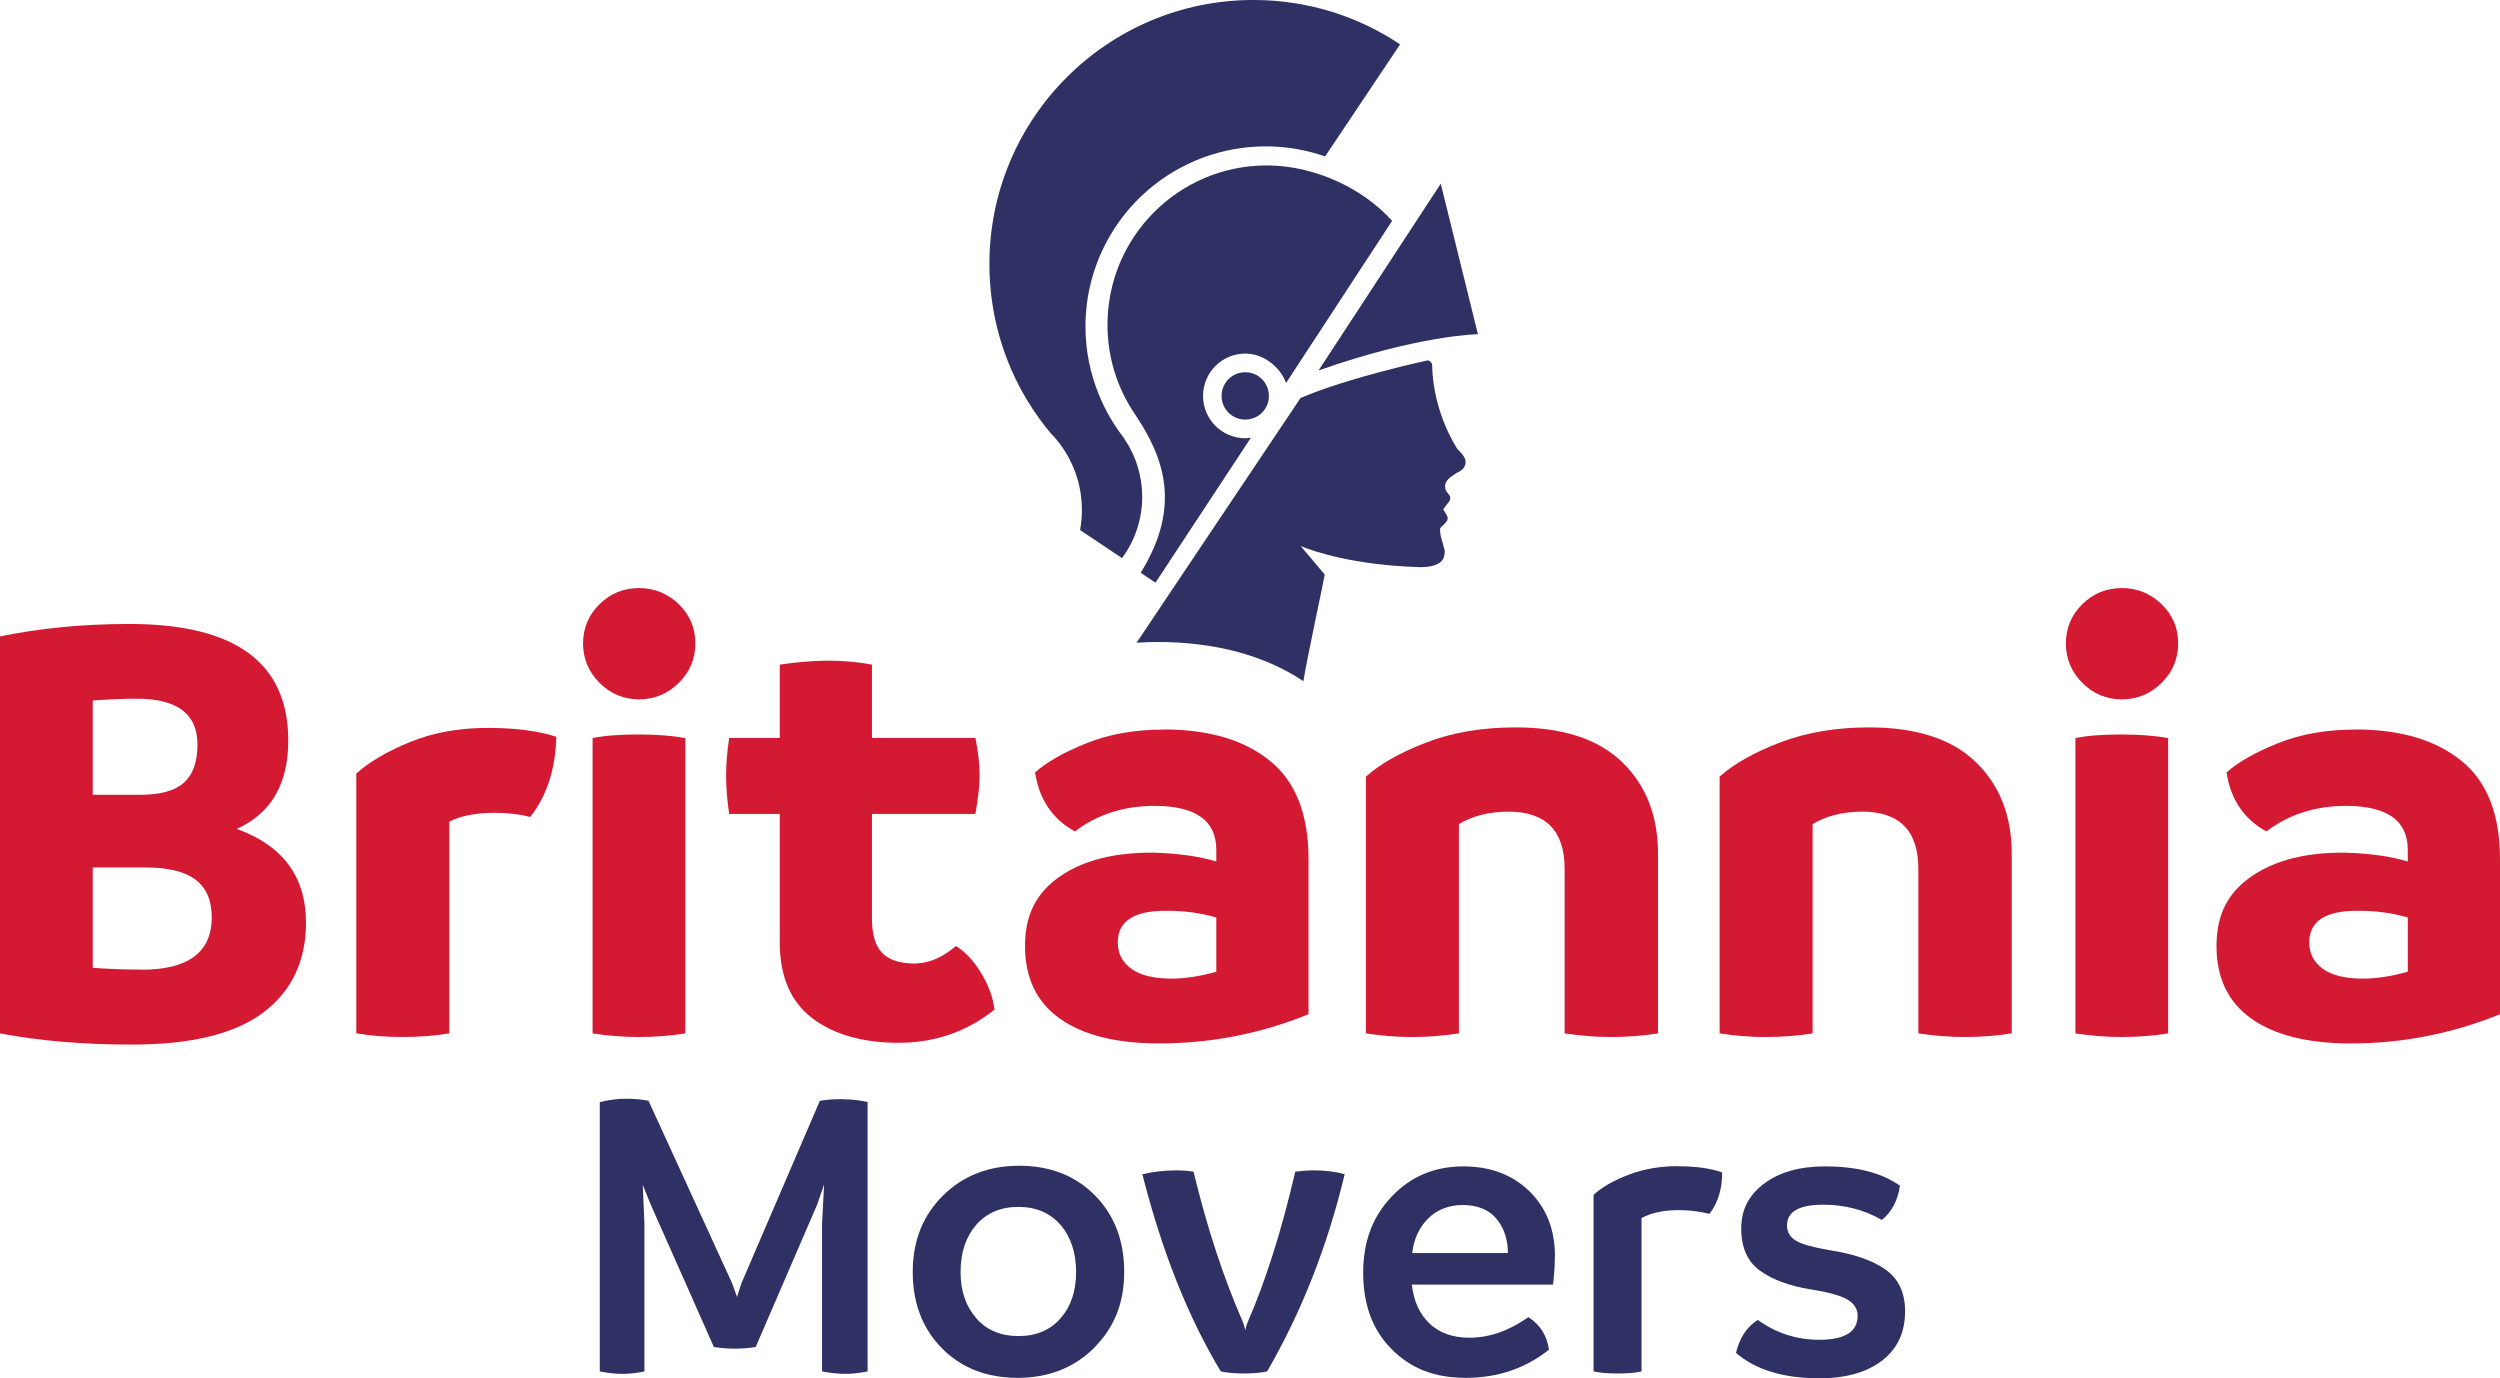 <?xml version="1.0" encoding="UTF-8"?><svg id="Layer_2" xmlns="http://www.w3.org/2000/svg" viewBox="0 0 194.36 107.15"><defs><style>.cls-1{fill:#d41933;}.cls-2{fill:#2f3164;}</style></defs><g id="Option_A_old_blue"><g><g><path class="cls-1" d="M18.4,64.44c3.58,1.29,5.38,3.71,5.39,7.26,0,3-1.1,5.33-3.3,7-2.2,1.67-5.61,2.51-10.23,2.51-3.78,0-7.21-.29-10.26-.87v-30.86c3.14-.65,6.49-.97,10.07-.97,8.23,0,12.34,3.02,12.34,9.06,0,3.39-1.34,5.68-4.02,6.88Zm-7.78-10.12c-1.07,0-2.21,.05-3.41,.14v7.33h3.69c1.58,0,2.71-.32,3.41-.95,.69-.63,1.04-1.61,1.04-2.93,.02-2.4-1.56-3.59-4.73-3.59Zm.38,21.07c3.64,0,5.46-1.36,5.46-4.07s-1.73-3.88-5.18-3.88H7.21v7.8c1.2,.09,2.46,.14,3.78,.14Z"/><path class="cls-1" d="M37.93,56.59c2.13,0,3.9,.23,5.32,.69-.06,2.52-.74,4.6-2.03,6.24-.8-.22-1.73-.33-2.77-.33-1.45,0-2.62,.23-3.52,.69v16.46c-1.17,.19-2.38,.28-3.64,.28s-2.4-.09-3.59-.28v-20.2c.99-.9,2.38-1.71,4.17-2.45,1.79-.73,3.81-1.1,6.07-1.1Z"/><path class="cls-1" d="M52.77,53.09c-.86,.85-1.89,1.28-3.09,1.28s-2.22-.43-3.07-1.28c-.85-.85-1.28-1.88-1.28-3.07s.43-2.21,1.28-3.05c.85-.84,1.88-1.25,3.07-1.25s2.23,.42,3.09,1.25c.86,.84,1.29,1.85,1.29,3.05s-.43,2.22-1.29,3.07Zm-3.13,27.53c-1.17,0-2.36-.09-3.57-.28v-22.96c.93-.19,2.12-.28,3.57-.28s2.63,.1,3.64,.28v22.96c-1.17,.19-2.38,.28-3.64,.28Z"/><path class="cls-1" d="M74.32,73.55c.71,.43,1.36,1.12,1.94,2.07,.58,.95,.94,1.91,1.06,2.87-2.16,1.72-4.64,2.58-7.45,2.58s-5.05-.64-6.73-1.92c-1.68-1.28-2.52-3.25-2.52-5.94v-9.93h-3.93c-.16-1.04-.24-2.06-.24-3.05,0-.84,.08-1.79,.24-2.86h3.93v-5.7c1.26-.19,2.48-.29,3.67-.31,1.23,0,2.4,.1,3.5,.31v5.7h8.04c.22,1.07,.33,2.03,.33,2.86s-.11,1.85-.33,3.05h-8.04v8.13c0,1.26,.27,2.16,.82,2.7,.54,.54,1.38,.8,2.52,.8,1.09-.02,2.15-.47,3.19-1.37Z"/><path class="cls-1" d="M90.45,56.71c3.52,0,6.27,.81,8.28,2.44,2,1.62,3,4.17,3,7.64v12.06c-3.72,1.51-7.59,2.27-11.61,2.27-3.33,0-5.9-.64-7.71-1.92-1.81-1.28-2.72-3.16-2.72-5.65s.91-4.17,2.74-5.43,4.26-1.86,7.28-1.83c1.94,.06,3.55,.29,4.85,.69v-.92c0-2.25-1.58-3.39-4.75-3.41-2.43,0-4.51,.66-6.24,1.99-1.75-.96-2.78-2.49-3.1-4.59,.9-.8,2.23-1.56,4-2.27,1.77-.71,3.76-1.06,5.98-1.06Zm-3.55,16.55c0,.87,.35,1.55,1.06,2.06,.71,.51,1.74,.76,3.1,.76,1.1,0,2.27-.18,3.5-.54v-4.21c-1.23-.36-2.55-.54-3.97-.52-2.46,0-3.69,.82-3.69,2.46Z"/><path class="cls-1" d="M117.81,56.55c3.67,0,6.44,.9,8.3,2.7,1.86,1.8,2.79,4.18,2.79,7.14v13.95c-1.23,.19-2.44,.28-3.63,.28s-2.4-.09-3.63-.28v-12.79c0-2.96-1.46-4.45-4.37-4.45-1.48,0-2.77,.32-3.85,.97v16.27c-1.23,.19-2.44,.28-3.64,.28s-2.4-.09-3.59-.28v-19.96c1.1-.99,2.67-1.88,4.71-2.66,2.03-.78,4.34-1.17,6.93-1.17Z"/><path class="cls-1" d="M145.31,56.55c3.67,0,6.44,.9,8.3,2.7,1.86,1.8,2.79,4.18,2.79,7.14v13.95c-1.23,.19-2.44,.28-3.63,.28s-2.4-.09-3.63-.28v-12.79c0-2.96-1.46-4.45-4.37-4.45-1.48,0-2.77,.32-3.85,.97v16.27c-1.23,.19-2.44,.28-3.64,.28s-2.4-.09-3.59-.28v-19.96c1.1-.99,2.67-1.88,4.71-2.66,2.03-.78,4.34-1.17,6.93-1.17Z"/><path class="cls-1" d="M168.05,53.09c-.86,.85-1.89,1.28-3.09,1.28s-2.22-.43-3.07-1.28c-.85-.85-1.28-1.88-1.28-3.07s.43-2.21,1.28-3.05c.85-.84,1.88-1.25,3.07-1.25s2.23,.42,3.09,1.25c.86,.84,1.29,1.85,1.29,3.05s-.43,2.22-1.29,3.07Zm-3.13,27.53c-1.17,0-2.36-.09-3.57-.28v-22.96c.93-.19,2.12-.28,3.57-.28s2.63,.1,3.64,.28v22.96c-1.17,.19-2.38,.28-3.64,.28Z"/><path class="cls-1" d="M183.08,56.71c3.52,0,6.27,.81,8.28,2.44,2,1.62,3,4.17,3,7.64v12.06c-3.72,1.51-7.59,2.27-11.61,2.27-3.33,0-5.9-.64-7.71-1.92-1.81-1.28-2.72-3.16-2.72-5.65s.91-4.17,2.74-5.43,4.26-1.86,7.28-1.83c1.94,.06,3.55,.29,4.85,.69v-.92c0-2.25-1.58-3.39-4.75-3.41-2.43,0-4.51,.66-6.24,1.99-1.75-.96-2.78-2.49-3.1-4.59,.9-.8,2.23-1.56,4-2.27,1.77-.71,3.76-1.06,5.98-1.06Zm-3.55,16.55c0,.87,.35,1.55,1.06,2.06,.71,.51,1.74,.76,3.1,.76,1.1,0,2.27-.18,3.5-.54v-4.21c-1.23-.36-2.55-.54-3.97-.52-2.46,0-3.69,.82-3.69,2.46Z"/></g><g><path class="cls-2" d="M65.48,85.46c.67,0,1.33,.07,1.97,.22v20.94c-.65,.13-1.23,.19-1.73,.19s-1.13-.06-1.81-.19v-11.5l.16-3.04-.54,1.57-4.78,11.07c-.54,.09-1.09,.13-1.65,.13-.48,0-1.01-.04-1.6-.13l-4.94-11.14-.59-1.47,.13,3.01v11.5c-.59,.13-1.17,.19-1.74,.19-.5,0-1.08-.06-1.73-.19v-20.94c.7-.17,1.37-.26,2-.26,.67,0,1.27,.05,1.79,.16l6.5,14.19,.38,1.06,.34-1.06,6.1-14.19c.52-.09,1.11-.13,1.76-.13Z"/><g><path class="cls-2" d="M85.06,104.79c-1.56,1.55-3.55,2.33-5.95,2.33s-4.37-.77-5.88-2.3c-1.51-1.53-2.27-3.51-2.27-5.93s.78-4.38,2.34-5.93c1.56-1.55,3.54-2.33,5.94-2.33s4.36,.77,5.88,2.3c1.52,1.54,2.28,3.52,2.28,5.95s-.78,4.34-2.34,5.9Zm-9.16-2.3c.81,.92,1.9,1.38,3.28,1.38s2.47-.46,3.27-1.38c.81-.92,1.21-2.12,1.21-3.6s-.4-2.72-1.21-3.66c-.81-.93-1.9-1.4-3.27-1.4s-2.47,.46-3.28,1.39c-.81,.93-1.22,2.15-1.22,3.66s.41,2.68,1.22,3.6Z"/><path class="cls-2" d="M96.73,106.78c-.7,0-1.31-.05-1.82-.16-2.54-4.21-4.57-9.32-6.1-15.33,.79-.19,1.64-.29,2.54-.3,.54,0,1.02,.03,1.44,.1,1.05,4.35,2.33,8.25,3.84,11.7,.11,.29,.16,.49,.16,.59h.03c.04-.21,.1-.41,.18-.59,1.4-3.21,2.63-7.11,3.7-11.7,.46-.06,.95-.1,1.47-.1,.87,0,1.66,.1,2.37,.3-1.35,5.63-3.37,10.74-6.03,15.33-.51,.11-1.1,.16-1.78,.16Z"/><path class="cls-2" d="M120.88,97.68c0,.7-.05,1.43-.14,2.19h-10.98c.15,1.29,.61,2.3,1.38,3.03s1.8,1.1,3.09,1.1c1.55,0,3.08-.53,4.59-1.6,.92,.59,1.45,1.43,1.6,2.53-1.83,1.46-3.99,2.19-6.46,2.19s-4.28-.74-5.76-2.22c-1.48-1.48-2.22-3.46-2.22-5.94s.74-4.38,2.22-5.94c1.48-1.56,3.34-2.34,5.57-2.34,2.1,0,3.81,.65,5.14,1.94,1.32,1.3,1.98,2.98,1.98,5.06Zm-11.09-.26h7.44c0-1.02-.28-1.9-.85-2.62s-1.44-1.1-2.62-1.12c-1.11,0-2.02,.35-2.72,1.04-.7,.69-1.12,1.6-1.25,2.7Z"/><path class="cls-2" d="M130.45,90.67c1.4,0,2.54,.16,3.44,.48,0,1.29-.33,2.36-.99,3.22-.77-.19-1.55-.29-2.35-.29-1.23,0-2.2,.21-2.93,.62v11.92c-.48,.11-1.1,.16-1.86,.16s-1.35-.05-1.87-.16v-13.73c.67-.61,1.59-1.13,2.75-1.57,1.16-.44,2.43-.66,3.81-.66Z"/><path class="cls-2" d="M141.38,107.15c-2.75,0-4.89-.66-6.42-1.97,.29-1.18,.85-2.04,1.7-2.56,1.42,1.02,3.01,1.54,4.78,1.54,1.98,0,2.98-.62,2.98-1.86,0-.54-.27-.97-.82-1.28-.54-.31-1.49-.57-2.85-.78-1.64-.27-2.95-.75-3.92-1.45-.97-.7-1.46-1.79-1.46-3.27s.59-2.61,1.78-3.5c1.19-.9,2.77-1.34,4.74-1.34,2.46,0,4.4,.5,5.82,1.5-.17,1.16-.64,2.05-1.41,2.66-1.38-.79-2.89-1.18-4.54-1.18-1.88,0-2.82,.53-2.83,1.6,0,.52,.23,.92,.7,1.2,.47,.28,1.35,.52,2.64,.74,1.88,.29,3.32,.79,4.33,1.51,1.01,.72,1.51,1.8,1.51,3.24,0,1.62-.59,2.9-1.78,3.82-1.19,.93-2.85,1.39-4.97,1.39Z"/></g></g><path class="cls-2" d="M99.98,29.78l8.25-12.61c-2.27-2.54-6.06-4.31-9.74-4.31-6.85,0-12.39,5.55-12.39,12.39,0,2.57,.78,4.95,2.12,6.93,2.23,3.3,3.7,7.14,.46,12.35l1.15,.77,7.42-11.27c-.14,.02-.29,.04-.43,.04-1.82,0-3.29-1.47-3.29-3.29s1.47-3.29,3.29-3.29c1.41,0,2.71,1.04,3.17,2.29"/><path class="cls-2" d="M94.97,30.78c0,1.01,.82,1.84,1.84,1.84s1.84-.82,1.84-1.84-.82-1.84-1.84-1.84-1.84,.82-1.84,1.84"/><path class="cls-2" d="M81.83,33.82c.12,.14,.23,.27,.35,.41,1.21,1.48,1.93,3.36,1.93,5.42,0,.53-.05,1.05-.14,1.56l3.26,2.18c1.01-1.36,1.57-3.03,1.57-4.76,0-1.6-.47-3.15-1.36-4.47-.03-.04-.05-.08-.07-.12-.81-1.04-1.47-2.19-1.96-3.41-.65-1.61-1.02-3.36-1.02-5.21,0-.26,0-.52,.02-.78h0c0-.11,.01-.23,.02-.34,0-.06,.01-.12,.02-.18,0-.05,0-.1,.01-.15,.01-.1,.02-.2,.03-.3,0,0,0,0,0-.01,.43-3.41,2.09-6.57,4.72-8.85,2.55-2.21,5.81-3.43,9.19-3.43,1.62,0,3.17,.28,4.62,.78l5.83-8.71c-3.26-2.18-7.18-3.45-11.4-3.45-11.34,0-20.53,9.19-20.53,20.53,0,3.87,1.07,7.49,2.93,10.58,.58,.96,1.23,1.87,1.96,2.72"/><path class="cls-2" d="M114.9,25.98l-2.89-11.7-9.5,14.52c7.76-2.74,12.39-2.82,12.39-2.82"/><path class="cls-2" d="M113.26,34.83s-1.84-2.71-1.92-6.43c0-.2-.16-.37-.36-.38,0,0-6.07,1.3-9.87,2.92l-12.75,19.03c.53-.04,1.07-.06,1.62-.06,4.54,0,8.39,1.07,11.35,3.05,.3-1.87,1.66-8.15,1.66-8.29l-1.8-2.14-.07-.08c1,.43,4.21,1.49,9.2,1.64,.72,.02,1.35-.1,1.7-.42,.2-.18,.3-.43,.3-.8,0-.03,0-.06-.01-.09l-.15-.58c-.09-.28-.2-.61-.2-.95,0-.07,0-.13,.01-.2,.13-.12,.35-.33,.49-.51,.09-.11,.12-.26,.06-.39-.03-.07-.13-.26-.32-.55l.48-.64c.1-.14,.1-.33,0-.46l-.28-.37c-.04-.14-.05-.24-.05-.34,0-.18,.06-.42,.48-.74l.43-.29c.39-.17,.61-.4,.67-.69,.08-.43-.25-.77-.49-1.02-.07-.07-.13-.13-.18-.2"/></g></g></svg>